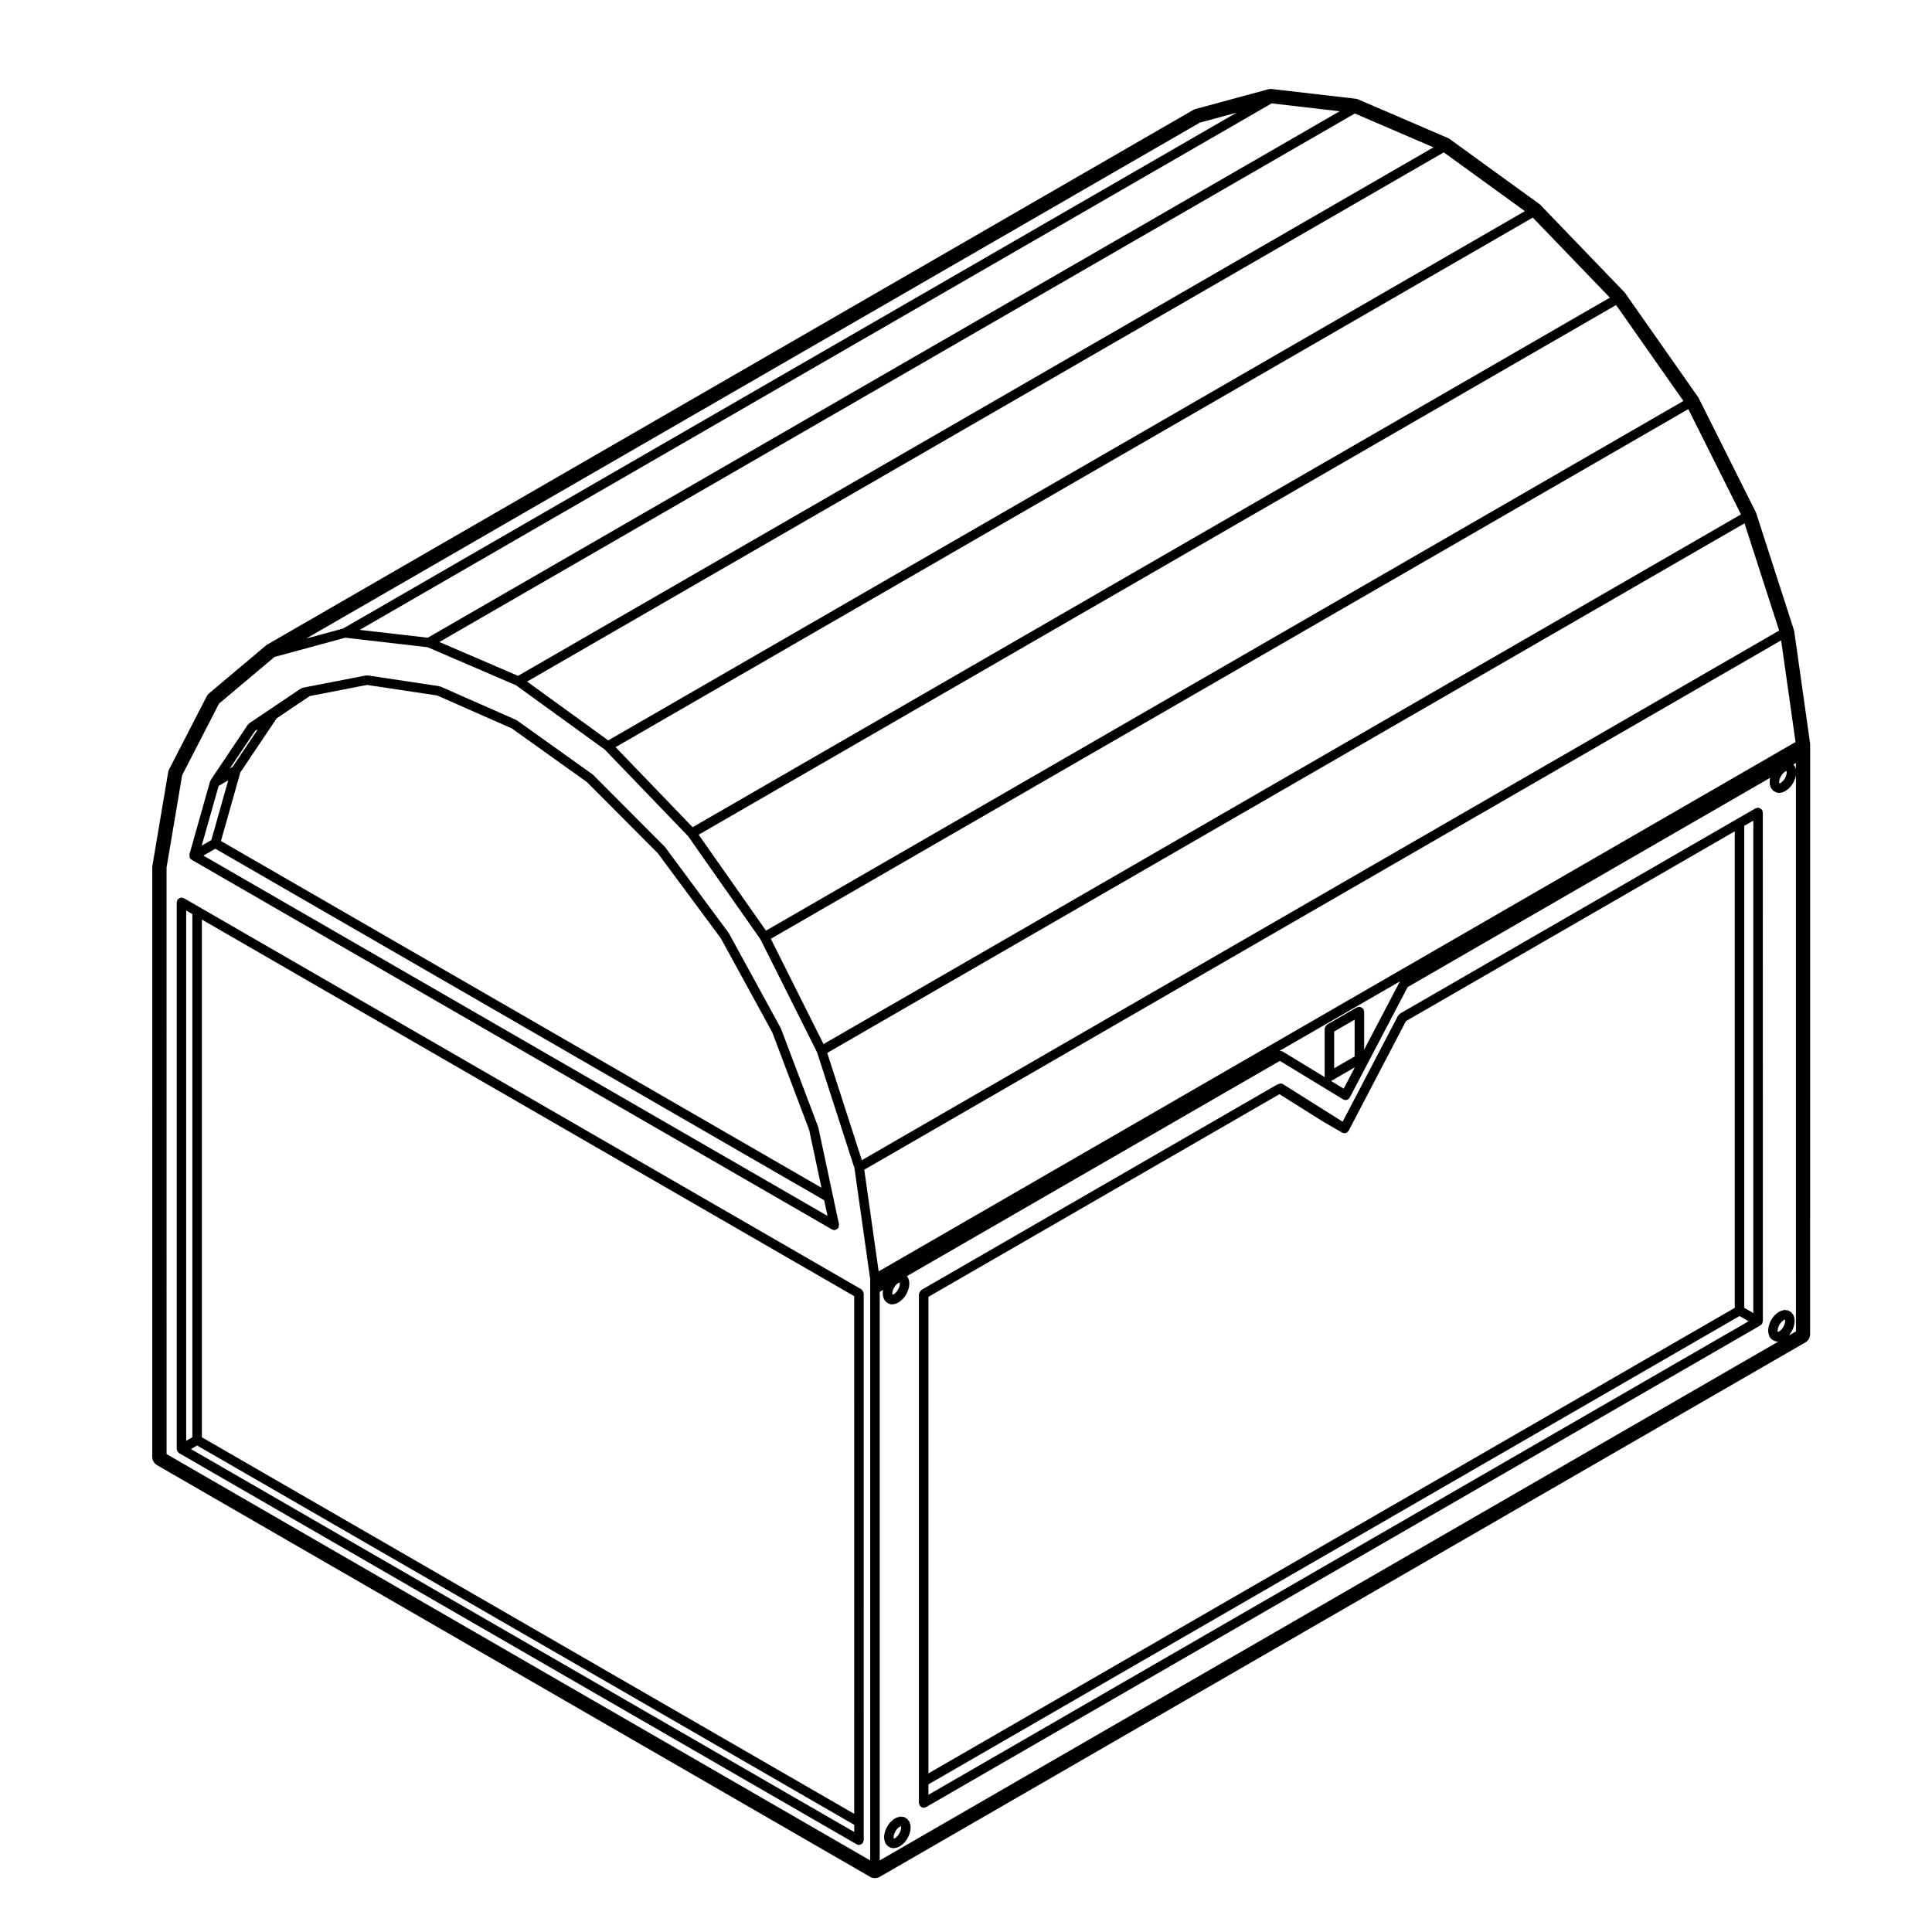 <?xml version="1.0" encoding="UTF-8"?>
<!-- Uploaded to: ICON Repo, www.svgrepo.com, Generator: ICON Repo Mixer Tools -->
<svg fill="#000000" width="800px" height="800px" version="1.1" viewBox="144 144 512 512" xmlns="http://www.w3.org/2000/svg">
 <g>
  <path d="m372.65 486.18c-0.086-0.145-0.152-0.273-0.281-0.371-0.047-0.035-0.051-0.105-0.105-0.133l-175.39-101.26-4.16-2.402c-0.105-0.059-0.215-0.016-0.328-0.039-0.105-0.031-0.188-0.125-0.301-0.125-0.059 0-0.102 0.055-0.156 0.066-0.168 0.02-0.289 0.098-0.434 0.176-0.141 0.086-0.262 0.152-0.363 0.281-0.039 0.051-0.105 0.051-0.137 0.105-0.059 0.105-0.016 0.215-0.039 0.328-0.031 0.105-0.125 0.188-0.125 0.301v144.91c0 0.066 0.055 0.102 0.066 0.156 0.012 0.109 0.035 0.195 0.082 0.301 0.02 0.059-0.012 0.117 0.02 0.172 0.039 0.07 0.105 0.102 0.156 0.156 0.051 0.055 0.09 0.102 0.152 0.145 0.055 0.047 0.09 0.109 0.152 0.145 0 0.004 0 0.004 0.004 0.004l0.004 0.004 0.004 0.004 179.54 103.65c0.203 0.109 0.418 0.168 0.629 0.168 0.293 0 0.555-0.133 0.781-0.324 0.059-0.051 0.105-0.09 0.152-0.152 0.051-0.055 0.117-0.086 0.156-0.152 0.059-0.105 0.016-0.215 0.047-0.324 0.031-0.105 0.125-0.188 0.125-0.309v-4.812l-0.004-140.09c0-0.059-0.055-0.102-0.066-0.156-0.02-0.164-0.098-0.281-0.18-0.426zm-179.31-100.89 1.641 0.945v138.65l-1.641 0.957zm177.04 244.21-175.78-101.48 1.641-0.945 174.14 100.52zm0-4.809-172.88-99.797v-137.2l172.87 99.805 0.004 137.2z"/>
  <path d="m385.33 628.16-0.07-0.637c-0.004-0.074-0.082-0.109-0.102-0.188-0.02-0.074 0.02-0.141-0.012-0.211l-0.23-0.492c-0.039-0.086-0.133-0.105-0.188-0.172-0.055-0.066-0.039-0.16-0.105-0.227l-0.363-0.332c-0.074-0.07-0.18-0.051-0.262-0.098-0.086-0.055-0.121-0.152-0.223-0.188l-0.469-0.137c-0.09-0.031-0.168 0.031-0.25 0.02-0.086-0.012-0.145-0.082-0.238-0.07l-0.551 0.051c-0.07 0.012-0.105 0.082-0.176 0.102-0.066 0.016-0.133-0.031-0.195 0l-0.578 0.246c-0.051 0.02-0.055 0.082-0.105 0.105-0.047 0.023-0.102 0.004-0.141 0.035l-0.59 0.422c-0.035 0.031-0.031 0.082-0.066 0.105-0.031 0.031-0.082 0.02-0.109 0.051l-0.543 0.574c-0.023 0.031-0.016 0.074-0.039 0.105-0.023 0.031-0.074 0.031-0.098 0.066l-0.469 0.707c-0.016 0.023 0 0.059-0.016 0.086-0.016 0.031-0.051 0.031-0.066 0.059l-0.363 0.742c-0.016 0.039 0.004 0.074-0.004 0.109-0.016 0.035-0.059 0.051-0.07 0.09l-0.223 0.762c-0.012 0.039 0.02 0.07 0.012 0.105-0.012 0.035-0.051 0.059-0.055 0.102l-0.086 0.719c-0.004 0.055 0.047 0.102 0.047 0.152s-0.051 0.102-0.039 0.152l0.086 0.641c0.012 0.07 0.074 0.105 0.098 0.172 0.016 0.055-0.02 0.109 0 0.168l0.223 0.508c0.051 0.117 0.156 0.188 0.242 0.281 0.035 0.047 0.023 0.109 0.07 0.152l0.363 0.324c0.074 0.07 0.18 0.059 0.266 0.105 0.074 0.039 0.105 0.125 0.188 0.156l0.469 0.145c0.125 0.039 0.258 0.059 0.383 0.059 0.039 0 0.082 0 0.121-0.004l0.543-0.055c0.02 0 0.035-0.023 0.055-0.031 0.105-0.016 0.207-0.02 0.309-0.059l0.59-0.246c0.047-0.02 0.055-0.074 0.098-0.102 0.055-0.031 0.121-0.02 0.176-0.059l0.578-0.434c0.031-0.023 0.023-0.07 0.055-0.102 0.031-0.02 0.07-0.012 0.102-0.039l0.551-0.574c0.02-0.02 0.012-0.051 0.023-0.074 0.031-0.035 0.082-0.051 0.105-0.09l0.469-0.695c0.016-0.023 0-0.051 0.016-0.074 0.02-0.035 0.059-0.051 0.074-0.086l0.363-0.75c0.016-0.031-0.004-0.059 0.004-0.09 0.016-0.039 0.051-0.055 0.066-0.09l0.23-0.754c0.012-0.039-0.02-0.082-0.012-0.121 0.012-0.047 0.059-0.074 0.066-0.121l0.07-0.73c0.004-0.051-0.039-0.082-0.039-0.125 0-0.039 0.039-0.074 0.035-0.125zm-2.566 0.625-0.16 0.523-0.289 0.594-0.359 0.523-0.402 0.422-0.371 0.281-0.277 0.117h-0.039l-0.016-0.039-0.039-0.312 0.055-0.457 0.16-0.559 0.277-0.562 0.363-0.543 0.387-0.402 0.379-0.277 0.266-0.109 0.059-0.004 0.016 0.031 0.031 0.301z"/>
  <path d="m194.28 371.2c0.02 0.055 0 0.121 0.031 0.172v0.004c0.109 0.195 0.273 0.344 0.453 0.449 0.004 0 0.004 0.004 0.004 0.012h0.004s0.004 0 0.004 0.004l169.71 97.977c0.195 0.109 0.406 0.16 0.621 0.168l0.004 0.004c0.086 0 0.172-0.012 0.262-0.031 0.039-0.012 0.059-0.055 0.102-0.07 0.246-0.074 0.457-0.211 0.621-0.422 0.023-0.035 0.059-0.051 0.082-0.086 0.004-0.012 0.02-0.016 0.023-0.023 0.082-0.137 0.035-0.289 0.055-0.434 0.031-0.156 0.121-0.297 0.086-0.465l-1.594-7.461-3.871-18.164c-0.004-0.035-0.047-0.051-0.055-0.086-0.012-0.031 0.016-0.066 0-0.102l-9.859-26.066c-0.012-0.031-0.051-0.035-0.066-0.066-0.012-0.035 0.004-0.066-0.012-0.098l-13.707-25.066c-0.016-0.031-0.055-0.031-0.07-0.059-0.016-0.023 0-0.059-0.02-0.086l-16.801-22.672c-0.02-0.023-0.059-0.02-0.082-0.051-0.02-0.031-0.012-0.066-0.035-0.09l-18.957-19.027c-0.023-0.023-0.07-0.016-0.102-0.039-0.031-0.023-0.023-0.074-0.059-0.098l-20.055-14.32c-0.039-0.031-0.09-0.004-0.133-0.031-0.039-0.023-0.047-0.074-0.09-0.098l-20.066-8.848c-0.059-0.023-0.117 0.012-0.176 0-0.055-0.016-0.086-0.082-0.145-0.09l-18.973-2.852c-0.082-0.012-0.137 0.051-0.211 0.055-0.074 0-0.137-0.059-0.211-0.047l-15.652 3.043h-0.004l-1.145 0.23c-0.09 0.016-0.125 0.105-0.207 0.137-0.082 0.035-0.172 0-0.246 0.051l-13.707 9.23c-0.074 0.051-0.082 0.145-0.141 0.211-0.059 0.059-0.152 0.059-0.203 0.133l-9.855 14.691c-0.039 0.059-0.012 0.133-0.039 0.195-0.031 0.066-0.105 0.09-0.125 0.16l-5.465 19.316v0.012c-0.031 0.105 0.039 0.215 0.039 0.332-0.023 0.176-0.027 0.312 0.031 0.461zm169.02 95.023-165.39-95.477 3.16-1.824 161.34 93.152zm-137.24-137.75 15.199-2.957 18.586 2.793 19.793 8.727 19.887 14.207 18.812 18.887 16.691 22.523 13.621 24.91 9.793 25.891 3.254 15.305-159.14-91.887 5.144-18.188 9.609-14.309zm-14.461 9.215 0.734-0.422-6.68 9.949-0.727 0.418zm-9.656 14.574 2.543-1.473-4.484 15.844-2.547 1.473z"/>
  <path d="m611 358.66c-0.031-0.055-0.102-0.055-0.137-0.105-0.105-0.137-0.23-0.207-0.379-0.289-0.141-0.082-0.262-0.152-0.418-0.176-0.059-0.004-0.102-0.066-0.156-0.066-0.117 0-0.191 0.098-0.301 0.125-0.105 0.023-0.227-0.016-0.328 0.039l-4.922 2.832-0.004 0.004-89.355 51.598c-0.109 0.066-0.133 0.191-0.215 0.281-0.086 0.09-0.211 0.109-0.273 0.227l-14.699 28.133-15.828-9.961c-0.359-0.227-0.762-0.188-1.129-0.031-0.07 0.012-0.109 0.07-0.176 0.098-0.066 0.023-0.141-0.004-0.203 0.035h-0.004-0.004l-94.316 54.461c-0.051 0.031-0.055 0.102-0.105 0.133-0.133 0.105-0.203 0.227-0.281 0.371-0.086 0.141-0.156 0.262-0.176 0.422-0.012 0.059-0.066 0.102-0.066 0.156v134.87c0 0.121 0.098 0.195 0.125 0.312 0.031 0.105-0.016 0.223 0.047 0.316 0.039 0.07 0.105 0.102 0.156 0.156 0.051 0.055 0.098 0.102 0.152 0.152 0.227 0.188 0.492 0.316 0.781 0.316 0.211 0 0.43-0.051 0.629-0.168l221.12-127.66 0.012-0.004c0.004-0.004 0.004-0.012 0.012-0.016 0.059-0.035 0.098-0.102 0.141-0.137 0.059-0.051 0.105-0.098 0.152-0.145 0.051-0.059 0.117-0.098 0.156-0.156 0.031-0.059 0-0.117 0.02-0.176 0.047-0.102 0.07-0.188 0.086-0.297 0.004-0.059 0.066-0.102 0.066-0.156l-0.016-134.86c0-0.117-0.098-0.195-0.121-0.301-0.023-0.105 0.02-0.223-0.039-0.328zm-220.96 129.02 93.027-53.711 11.648 7.316c0.012 0.012 0.02 0.004 0.031 0.012 0.004 0.004 0.004 0.012 0.012 0.016l4.914 2.832c0.012 0.004 0.02 0.004 0.031 0.004 0.004 0.012 0.004 0.02 0.016 0.02 0.188 0.102 0.387 0.145 0.586 0.145 0.211 0 0.422-0.059 0.609-0.16 0.004-0.004 0.016-0.012 0.02-0.016 0.055-0.031 0.09-0.098 0.137-0.133 0.105-0.086 0.223-0.156 0.301-0.281 0.004-0.004 0-0.016 0.004-0.02 0.004-0.012 0.016-0.016 0.02-0.02 0.004-0.012 0-0.02 0.004-0.031 0.004-0.004 0.016-0.012 0.02-0.02l15.164-29.02 87.148-50.305v126.28l-213.69 123.38zm0 131.96v-2.762l214.95-124.11 2.402 1.379zm218.61-127.67-2.402-1.379v-127.73l2.402-1.379z"/>
  <path d="m374.61 641.39c0.387 0.223 0.828 0.336 1.258 0.336 0.434 0 0.871-0.117 1.258-0.336l245.32-141.64c0.777-0.453 1.258-1.281 1.258-2.188l0.008-153.54v-2.711c0-0.117-0.012-0.238-0.023-0.352l-4.191-29.625c-0.02-0.141-0.055-0.289-0.102-0.422l-9.969-30.875c-0.039-0.121-0.09-0.238-0.141-0.352l-15.094-30.152c-0.055-0.109-0.117-0.215-0.191-0.316l-19.285-27.496c-0.074-0.105-0.156-0.207-0.246-0.301l-22.227-23.09c-0.105-0.105-0.215-0.207-0.336-0.293l-23.734-17.199c-0.145-0.105-0.312-0.203-0.484-0.277l-23.734-10.211c-0.223-0.098-0.465-0.16-0.707-0.188l-22.219-2.57c-0.102-0.012-0.191-0.016-0.293-0.016-0.223 0-0.441 0.031-0.66 0.09l-19.266 5.231c-0.211 0.055-0.414 0.141-0.598 0.246l-245.33 141.64c-0.125 0.074-0.246 0.16-0.363 0.25l-15.109 12.707c-0.258 0.215-0.465 0.48-0.621 0.777l-9.969 19.367c-0.121 0.23-0.203 0.48-0.246 0.734l-4.18 24.789c-0.02 0.137-0.035 0.277-0.035 0.418l-0.004 156.26c0 0.902 0.48 1.734 1.258 2.188zm242.43-146.91-0.176 0.605-0.266 0.555-0.348 0.52-0.422 0.434-0.352 0.266-0.281 0.121-0.047 0.004-0.012-0.031-0.051-0.324 0.059-0.453 0.152-0.551 0.277-0.578 0.352-0.504 0.418-0.441 0.387-0.281 0.25-0.105 0.047-0.004 0.02 0.039 0.039 0.309zm2.894 2.363-1.926 1.113 0.117-0.121c0.02-0.02 0.012-0.055 0.031-0.074 0.031-0.035 0.074-0.051 0.102-0.09l0.473-0.695c0.016-0.02 0-0.051 0.016-0.074 0.023-0.039 0.066-0.055 0.086-0.098l0.352-0.746c0.016-0.031-0.004-0.059 0.004-0.09 0.016-0.035 0.059-0.055 0.07-0.102l0.227-0.766c0.012-0.039-0.02-0.074-0.016-0.117 0.012-0.039 0.051-0.059 0.055-0.102l0.082-0.719c0.004-0.051-0.039-0.09-0.039-0.137 0-0.059 0.047-0.102 0.039-0.152l-0.082-0.641c-0.012-0.07-0.082-0.105-0.102-0.168-0.016-0.07 0.023-0.133-0.004-0.203l-0.227-0.492c-0.039-0.086-0.133-0.105-0.18-0.172-0.055-0.074-0.039-0.168-0.105-0.23l-0.352-0.324c-0.074-0.07-0.176-0.051-0.258-0.102-0.086-0.051-0.117-0.145-0.211-0.176l-0.473-0.152c-0.09-0.031-0.172 0.031-0.262 0.023-0.09-0.016-0.156-0.09-0.25-0.082l-0.551 0.051c-0.074 0.012-0.109 0.082-0.18 0.102-0.07 0.02-0.133-0.023-0.195 0.004l-0.57 0.25c-0.047 0.02-0.055 0.074-0.102 0.102-0.047 0.023-0.098 0-0.137 0.031l-0.598 0.434c-0.035 0.031-0.035 0.082-0.066 0.105-0.035 0.031-0.086 0.02-0.117 0.051l-0.539 0.578c-0.023 0.02-0.016 0.059-0.035 0.086-0.02 0.023-0.055 0.023-0.074 0.051l-0.484 0.684c-0.023 0.031-0.004 0.074-0.023 0.105-0.023 0.039-0.07 0.047-0.09 0.082l-0.352 0.754c-0.016 0.035 0.012 0.07-0.004 0.105-0.016 0.035-0.055 0.047-0.066 0.082l-0.215 0.766c-0.012 0.031 0.02 0.059 0.012 0.098-0.004 0.039-0.047 0.055-0.051 0.098l-0.09 0.73c-0.004 0.059 0.047 0.102 0.047 0.156s-0.055 0.105-0.047 0.168l0.09 0.629c0.012 0.07 0.074 0.105 0.098 0.168 0.016 0.055-0.023 0.105 0 0.156l0.215 0.504c0.051 0.117 0.152 0.18 0.227 0.277 0.039 0.047 0.031 0.109 0.074 0.156l0.352 0.324c0.082 0.074 0.188 0.059 0.281 0.105 0.082 0.051 0.109 0.141 0.203 0.168l0.484 0.152c0.121 0.039 0.25 0.055 0.371 0.055h0.117l0.266-0.031-238.22 137.54v-150.66l0.941-0.543v0.004c-0.004 0.039-0.051 0.055-0.055 0.098l-0.086 0.719c-0.004 0.059 0.047 0.102 0.047 0.156 0 0.055-0.051 0.102-0.039 0.156l0.086 0.637c0.012 0.07 0.074 0.105 0.098 0.172 0.016 0.059-0.02 0.117 0.004 0.176l0.223 0.492c0.051 0.117 0.156 0.18 0.23 0.273 0.035 0.047 0.023 0.105 0.07 0.145l0.363 0.332c0.074 0.07 0.18 0.055 0.266 0.105 0.074 0.047 0.105 0.137 0.195 0.168l0.469 0.152c0.125 0.047 0.258 0.059 0.387 0.066 0.051 0 0.098-0.004 0.145-0.012l0.543-0.066c0.023-0.004 0.035-0.031 0.059-0.035 0.09-0.016 0.188-0.02 0.277-0.055l0.59-0.246c0.047-0.02 0.051-0.07 0.09-0.098 0.055-0.031 0.117-0.02 0.172-0.055l0.578-0.43c0.035-0.023 0.031-0.074 0.066-0.105 0.031-0.023 0.082-0.016 0.105-0.047l0.551-0.59c0.016-0.016 0.012-0.047 0.023-0.066 0.031-0.035 0.07-0.047 0.098-0.086l0.469-0.68c0.016-0.023 0-0.055 0.016-0.082 0.02-0.031 0.059-0.051 0.082-0.086l0.363-0.742c0.016-0.031-0.004-0.066 0.004-0.102 0.016-0.035 0.055-0.055 0.07-0.098l0.23-0.77c0.012-0.039-0.02-0.082-0.012-0.117 0.012-0.051 0.055-0.082 0.059-0.125l0.07-0.727c0.004-0.051-0.039-0.086-0.039-0.125 0-0.039 0.039-0.082 0.035-0.125l-0.07-0.625c-0.004-0.074-0.082-0.109-0.102-0.176-0.016-0.074 0.023-0.141-0.004-0.211l-0.23-0.508c-0.039-0.09-0.137-0.105-0.191-0.176-0.023-0.035-0.023-0.082-0.055-0.109l98.852-57.055 16.758 10.191c0.016 0.012 0.031 0.004 0.047 0.012 0.012 0.012 0.016 0.023 0.023 0.031 0.188 0.102 0.387 0.145 0.586 0.145 0.215 0 0.434-0.066 0.625-0.176 0.066-0.031 0.102-0.102 0.152-0.141 0.105-0.09 0.227-0.16 0.301-0.293 0.004-0.012 0-0.02 0.004-0.031 0.012-0.016 0.023-0.02 0.035-0.039l15.332-29.258 96.07-55.465-0.012 0.023c-0.016 0.051 0.02 0.098 0.012 0.145-0.012 0.051-0.059 0.074-0.066 0.133l-0.059 0.73c-0.004 0.039 0.035 0.07 0.035 0.105s-0.039 0.07-0.035 0.109l0.059 0.629c0.012 0.086 0.082 0.125 0.105 0.207 0.02 0.07-0.023 0.141 0.012 0.211l0.238 0.504c0.051 0.105 0.145 0.16 0.215 0.246 0.039 0.047 0.023 0.105 0.07 0.145l0.363 0.336c0.082 0.074 0.191 0.059 0.289 0.109 0.082 0.047 0.109 0.137 0.203 0.168l0.465 0.141c0.121 0.039 0.246 0.055 0.367 0.055 0.039 0 0.082 0 0.121-0.004l0.559-0.055c0.023 0 0.039-0.031 0.066-0.035 0.105-0.016 0.211-0.02 0.312-0.066l0.57-0.246c0.039-0.016 0.047-0.066 0.082-0.086 0.051-0.023 0.105-0.016 0.156-0.051l0.598-0.434c0.035-0.023 0.031-0.074 0.066-0.105 0.031-0.023 0.082-0.016 0.105-0.047l0.539-0.562c0.02-0.02 0.012-0.051 0.031-0.07 0.031-0.035 0.074-0.051 0.102-0.09l0.473-0.691c0.016-0.02 0-0.051 0.016-0.074 0.023-0.039 0.07-0.055 0.09-0.102l0.352-0.75c0.016-0.031-0.004-0.059 0.004-0.098 0.016-0.031 0.051-0.051 0.059-0.086l0.227-0.762c0.012-0.035-0.02-0.066-0.012-0.102 0.012-0.039 0.051-0.059 0.055-0.105l0.004 147.34zm-239.47-10.059 0.055-0.457 0.168-0.562 0.277-0.578 0.363-0.523 0.387-0.414 0.379-0.273 0.277-0.117 0.055-0.004 0.016 0.035 0.031 0.293-0.047 0.488-0.16 0.535-0.281 0.574-0.359 0.523-0.406 0.43-0.363 0.273-0.289 0.117-0.035 0.004-0.016-0.035zm124.92-75.039c-0.031-0.109 0.016-0.227-0.047-0.328-0.031-0.055-0.102-0.059-0.137-0.105-0.105-0.137-0.23-0.203-0.379-0.293-0.141-0.082-0.262-0.145-0.418-0.172-0.059-0.004-0.102-0.066-0.156-0.066-0.117 0-0.191 0.098-0.301 0.121-0.109 0.023-0.227-0.016-0.328 0.047l-7.941 4.574c-0.055 0.035-0.059 0.105-0.105 0.137-0.133 0.105-0.195 0.227-0.281 0.367-0.086 0.145-0.156 0.262-0.18 0.43-0.004 0.059-0.066 0.102-0.066 0.156v12.664c0 0.082 0.07 0.125 0.086 0.207l-11.285-6.867c-0.059-0.035-0.125-0.004-0.188-0.031-0.156-0.07-0.293-0.07-0.457-0.074-0.039 0-0.082-0.02-0.117-0.016l31.977-18.461c-0.02 0.031-0.07 0.035-0.09 0.07l-9.461 18.062v-10.133c-0.004-0.109-0.094-0.18-0.125-0.289zm-2.32 15.09-2.969 5.672-3.402-2.066c0.086-0.023 0.168-0.02 0.242-0.066zm-5.496 0.27v-9.754l5.422-3.125v9.742zm117.93-75.848 0.039-0.473 0.168-0.527 0.273-0.562 0.371-0.551 0.398-0.414 0.367-0.281 0.277-0.109 0.039-0.004 0.023 0.051 0.047 0.309-0.059 0.449-0.156 0.539-0.293 0.613-0.336 0.5-0.398 0.414-0.402 0.293-0.246 0.109-0.066 0.004-0.016-0.035zm4.434-3.406c-0.012-0.07-0.074-0.102-0.098-0.168-0.016-0.059 0.02-0.121-0.004-0.18l-0.227-0.504c-0.039-0.086-0.133-0.105-0.188-0.176-0.051-0.07-0.035-0.16-0.102-0.215l-0.035-0.031 0.645-0.371 0.004 1.645zm-0.098-7.203-242.98 140.28-3.812-26.945 242.98-140.28zm-4.344-29.539-243.09 140.35-9.176-28.426 243.09-140.35zm-10.113-30.785-243.13 140.37-13.969-27.902 243.14-140.37zm-15.258-30.062-243.13 140.37-17.836-25.426 243.13-140.37zm-19.488-27.383-243.08 140.34-20.418-21.215 243.07-140.34zm-22.52-22.918-242.92 140.25-21.504-15.582 242.93-140.25zm-24.223-16.914-242.6 140.06-20.848-8.969 242.6-140.06zm-42.887-11.648 18.027 2.086-241.66 139.52-18.035-2.082zm-19.043 5.109 9.758-2.648-236.79 136.71-9.766 2.648zm-273.82 197.43 4.133-24.5 9.766-18.965 14.707-12.375 18.762-5.094 21.816 2.519 23.422 10.078 23.539 17.055 22.07 22.938 19.176 27.336 15.02 29.992 9.895 30.668 4.168 29.438-0.008 2.617v151.38l-186.46-107.67z"/>
 </g>
</svg>
